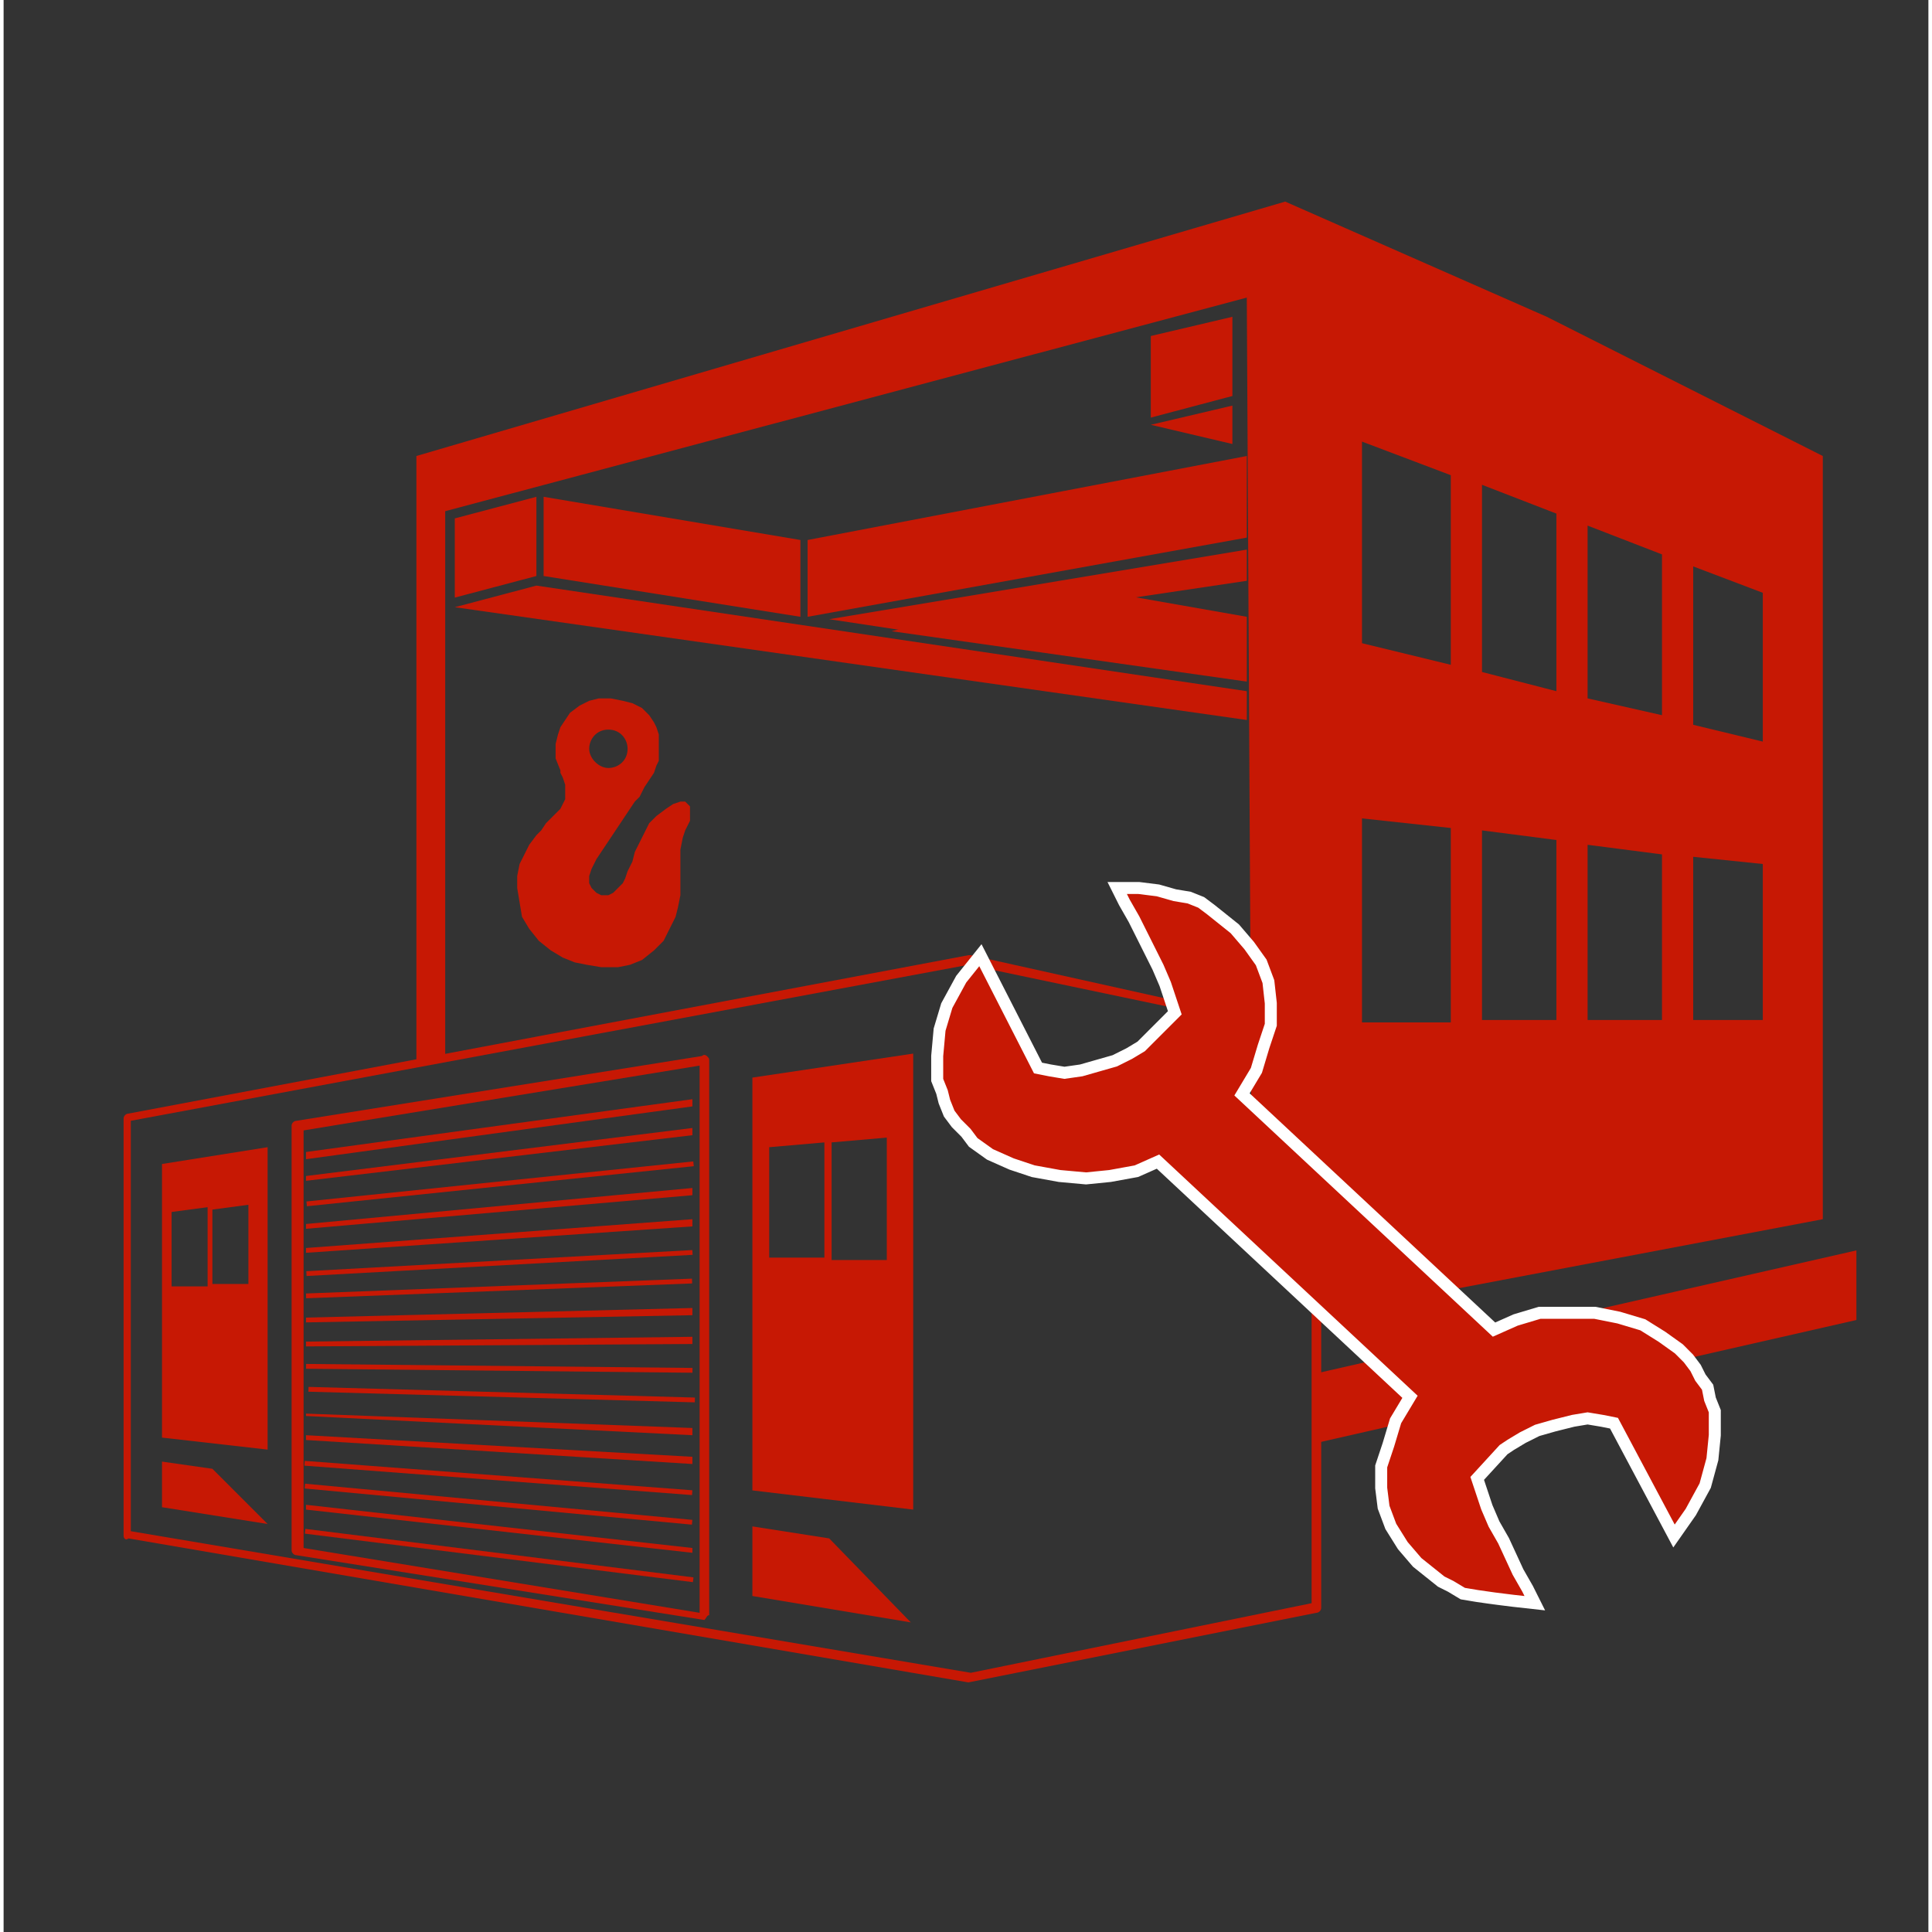 <?xml version="1.0" encoding="utf-8"?>
<svg xmlns="http://www.w3.org/2000/svg" xmlns:xlink="http://www.w3.org/1999/xlink" version="1.1" id="boenemann_x5F_Ikons_x5F_NEU2020_x5F_04_x5F_Hallenkran_x5F_und_x5F_Werkstore_x5F_Service_x5F_r0_x5F_aktiv" x="0px" y="0px" viewBox="0 0 80.2 80.5" style="enable-background:new 0 0 80.2 80.5;" xml:space="preserve" width="50" height="50">
<rect x="0" y="0" width="80.2" height="80.5" fill="#333333" stroke="none"/>
<style type="text/css">
	.st0{fill:#C71804;}
	.st1{fill:#C71804;stroke:#FFFFFF;stroke-width:0.5;stroke-miterlimit:10;}
	.st2{fill:none;}
</style>
<g>
	<g>
		<polyline class="st0" points="54.8,57.2 77.2,52.1 77.2,55 54.8,60.1   "/>
		<path class="st0" d="M28.6,33.6L28.6,33.6l-0.2-0.2h-0.2l-0.3,0.1l-0.3,0.2L27.2,34l-0.3,0.3l-0.2,0.4l-0.2,0.4l-0.2,0.4l-0.1,0.4    L26,36.3l-0.1,0.3l-0.1,0.2L25.6,37l-0.2,0.2l-0.2,0.1H25h-0.1l-0.2-0.1l-0.1-0.1L24.5,37l-0.1-0.2v-0.3l0.1-0.3l0.2-0.4l0.2-0.3    l1.2-1.8l0.2-0.3l0.2-0.2l0.1-0.2l0.1-0.2l0.2-0.3l0.2-0.3l0.1-0.3l0.1-0.2v-0.3V31v-0.4l-0.1-0.3l-0.1-0.2l-0.2-0.3l-0.3-0.3    l-0.4-0.2l-0.4-0.1l-0.5-0.1h-0.5l-0.4,0.1L24,29.4l-0.4,0.3L23.4,30l-0.2,0.3l-0.1,0.3L23,31v0.6l0.2,0.5v0.1l0.1,0.2l0.1,0.3V33    v0.3l-0.1,0.2l-0.1,0.2L22.9,34l-0.3,0.3l-0.2,0.3l-0.2,0.2l-0.3,0.4l-0.2,0.4L21.5,36l-0.1,0.5V37l0.1,0.6l0.1,0.6l0.3,0.5    l0.4,0.5l0.5,0.4l0.5,0.3l0.5,0.2l0.5,0.1l0.6,0.1h0.7l0.5-0.1l0.5-0.2l0.5-0.4l0.4-0.4l0.3-0.6l0.2-0.4l0.1-0.4l0.1-0.5v-0.5    v-1.4l0.1-0.5l0.1-0.3l0.2-0.4V34L28.6,33.6z M25.2,30.4c0.5,0,0.8,0.4,0.8,0.8c0,0.5-0.4,0.8-0.8,0.8s-0.8-0.4-0.8-0.8    C24.4,30.8,24.7,30.4,25.2,30.4z"/>
		<polygon class="st0" points="47.8,17.4 51.2,16.5 51.2,13.2 47.8,14   "/>
		<polygon class="st0" points="51.2,18.5 51.2,16.9 47.8,17.7   "/>
		<polygon class="st0" points="18.8,24.9 22.2,24 22.2,20.7 18.8,21.6   "/>
		<polygon class="st0" points="51.8,30 51.8,28.8 22.2,24.4 18.8,25.3   "/>
		<path class="st0" d="M64.3,13.2L53.4,8.4L17.2,19v25.3l1.2-0.2V21.3l33.4-8.9L52,48.9l2.7,5.9l21.1-4V19L64.3,13.2z M60.3,42.6    h-3.7v-8.5l3.7,0.4V42.6z M60.3,27.7l-3.7-0.9v-8.4l3.7,1.4V27.7z M64.7,42.5h-3.1v-7.9l3.1,0.4V42.5z M64.7,28.8L61.6,28v-7.8    l3.1,1.2V28.8z M69.1,42.5H66v-7.3l3.1,0.4V42.5z M69.1,29.8L66,29.1v-7.2l3.1,1.2V29.8z M73.3,42.5h-2.9v-6.8l2.9,0.3V42.5z     M73.3,30.9l-2.9-0.7v-6.6l2.9,1.1V30.9z"/>
		<path class="st0" d="M22.5,24l10.7,1.7v-3.2l-10.7-1.8V24z M44.4,24.4L37,26.3l14.8,2.1v-2.7L44.4,24.4z"/>
		<polygon class="st0" points="37.7,26.3 51.8,24.2 51.8,22.9 34.4,25.8   "/>
		<polygon class="st0" points="33.5,25.7 51.8,22.4 51.8,19 33.5,22.5   "/>
	</g>
	<g id="boenemann_x5F_Ikons_x5F_NEU2020_x5F_05_x5F_Werkstore_x5F_Service_x5F_r0">
		<g>
			<g>
				<path class="st0" d="M6.6,59.9l4.4,0.5V47.8l-4.4,0.7V59.9z M8.7,50.4l1.5-0.2v3.3H8.7V50.4z M7,50.5l1.5-0.2v3.3H7V50.5z"/>
			</g>
			<g>
				<path class="st0" d="M29.2,67.5l-17-2.7c-0.1,0-0.2-0.1-0.2-0.2V46.9c0-0.1,0.1-0.2,0.2-0.2L29.1,44c0.1-0.1,0.2,0,0.2,0      c0.1,0.1,0.1,0.1,0.1,0.2v23.1C29.3,67.3,29.3,67.4,29.2,67.5C29.3,67.5,29.3,67.5,29.2,67.5L29.2,67.5z M12.5,47.1v17.4      L29,67.2V44.4L12.5,47.1z"/>
			</g>
			<g>
				<path class="st0" d="M40.2,70.1l-35-6C5.1,64.2,5,64.1,5,64V46.6c0-0.1,0.1-0.2,0.2-0.2l35-6.6h0.1L54.7,43      c0.1,0,0.2,0.1,0.2,0.2V67c0,0.1-0.1,0.2-0.2,0.2L40.2,70.1L40.2,70.1L40.2,70.1z M54.5,66.8V53.7V43.2l-14.3-3L5.3,46.7v17.1      l35,5.9L54.5,66.8L54.5,66.8z"/>
			</g>
			<g>
				<polygon class="st0" points="31.2,63.6 31.2,66.5 37.8,67.6 34.4,64.1     "/>
			</g>
			<g>
				<path class="st0" d="M31.2,62.1l6.7,0.8v-19l-6.7,1V62.1z M34.5,47.6l2.3-0.2v5.1h-2.3V47.6z M31.9,47.8l2.3-0.2v4.8h-2.3      C31.9,52.4,31.9,47.8,31.9,47.8z"/>
			</g>
			<g>
				<polygon class="st0" points="6.6,60.9 6.6,62.8 11,63.5 8.7,61.2     "/>
			</g>
			<g>
				<g>
					<polygon class="st0" points="12.6,48 28.7,45.8 28.7,46.1 12.6,48.3      "/>
				</g>
				<g>
					<polygon class="st0" points="12.6,49 28.7,47 28.7,47.3 12.6,49.2      "/>
				</g>
				<g>
					
						<rect x="12.6" y="49.2" transform="matrix(0.995 -0.103 0.103 0.995 -4.987 2.405)" class="st0" width="16.2" height="0.2"/>
				</g>
				<g>
					<polygon class="st0" points="12.6,51 28.7,49.5 28.7,49.8 12.6,51.2      "/>
				</g>
				<g>
					<polygon class="st0" points="12.6,52 28.7,50.8 28.7,51.1 12.6,52.2      "/>
				</g>
				<g>
					
						<rect x="12.6" y="52.5" transform="matrix(0.999 -5.473351e-02 5.473351e-02 0.999 -2.848 1.209)" class="st0" width="16.1" height="0.2"/>
				</g>
				<g>
					
						<rect x="12.6" y="53.6" transform="matrix(0.999 -3.841523e-02 3.841523e-02 0.999 -2.048 0.833)" class="st0" width="16.1" height="0.2"/>
				</g>
				<g>
					<polygon class="st0" points="12.6,54.9 28.7,54.5 28.7,54.8 12.6,55.1      "/>
				</g>
				<g>
					<polygon class="st0" points="12.6,55.9 28.7,55.7 28.7,56 12.6,56.1      "/>
				</g>
				<g>
					
						<rect x="20.6" y="49" transform="matrix(1.034523e-02 -1 1 1.034523e-02 -36.611 77.124)" class="st0" width="0.2" height="16.1"/>
				</g>
				<g>
					
						<rect x="20.6" y="50.1" transform="matrix(2.757680e-02 -1 1 2.757680e-02 -37.968 77.206)" class="st0" width="0.2" height="16.1"/>
				</g>
				<g>
					<polygon class="st0" points="12.6,59 12.6,58.9 28.7,59.5 28.7,59.8      "/>
				</g>
				<g>
					<polygon class="st0" points="12.6,60 12.6,59.8 28.7,60.7 28.7,61      "/>
				</g>
				<g>
					
						<rect x="20.5" y="53.5" transform="matrix(7.564995e-02 -0.997 0.997 7.564995e-02 -42.358 77.46)" class="st0" width="0.2" height="16.2"/>
				</g>
				<g>
					
						<rect x="20.5" y="54.5" transform="matrix(9.301393e-02 -0.996 0.996 9.301393e-02 -43.645 77.369)" class="st0" width="0.2" height="16.2"/>
				</g>
				<g>
					<polygon class="st0" points="12.6,62.9 12.6,62.7 28.7,64.5 28.7,64.7      "/>
				</g>
				<g>
					
						<rect x="20.6" y="56.7" transform="matrix(0.124 -0.992 0.992 0.124 -46.25 77.306)" class="st0" width="0.2" height="16.3"/>
				</g>
			</g>
		</g>
	</g>
	<polygon class="st1" points="66,59.1 65.4,59.2 64.6,59.4 63.9,59.6 63.3,59.9 62.8,60.2 62.5,60.4 61.4,61.6 61.6,62.2 61.8,62.8    62.1,63.5 62.5,64.2 63.1,65.5 63.5,66.2 63.8,66.8 62.9,66.7 62.1,66.6 61.4,66.5 60.8,66.4 60.3,66.1 59.9,65.9 59.4,65.5    58.9,65.1 58.3,64.4 57.8,63.6 57.5,62.8 57.4,62 57.4,61.1 57.7,60.2 58,59.2 58.6,58.2 48.1,48.4 47.2,48.8 46.1,49 45.1,49.1    44,49 42.9,48.8 42,48.5 41.1,48.1 40.4,47.6 40.1,47.2 39.7,46.8 39.4,46.4 39.2,45.9 39.1,45.5 38.9,45 38.9,44.5 38.9,44    39,42.9 39.3,41.9 39.9,40.8 40.7,39.8 43.1,44.5 43.6,44.6 44.2,44.7 44.9,44.6 45.6,44.4 46.3,44.2 46.9,43.9 47.4,43.6    47.7,43.3 48.8,42.2 48.6,41.6 48.4,41 48.1,40.3 47.7,39.5 47.1,38.3 46.7,37.6 46.4,37 47.3,37 48.1,37.1 48.8,37.3 49.4,37.4    49.9,37.6 50.3,37.9 50.8,38.3 51.3,38.7 51.9,39.4 52.4,40.1 52.7,40.9 52.8,41.8 52.8,42.7 52.5,43.6 52.2,44.6 51.6,45.6    62.1,55.4 63,55 64,54.7 65.1,54.7 66.3,54.7 67.3,54.9 68.3,55.2 69.1,55.7 69.8,56.2 70.2,56.6 70.5,57 70.7,57.4 71,57.8    71.1,58.3 71.3,58.8 71.3,59.3 71.3,59.8 71.2,60.8 70.9,61.9 70.3,63 69.6,64 67.1,59.3 66.6,59.2  "/>
	<line class="st2" x1="18.8" y1="31.9" x2="19.4" y2="51.7"/>
	<path class="st0" d="M53.8,53.7"/>
</g>
</svg>
